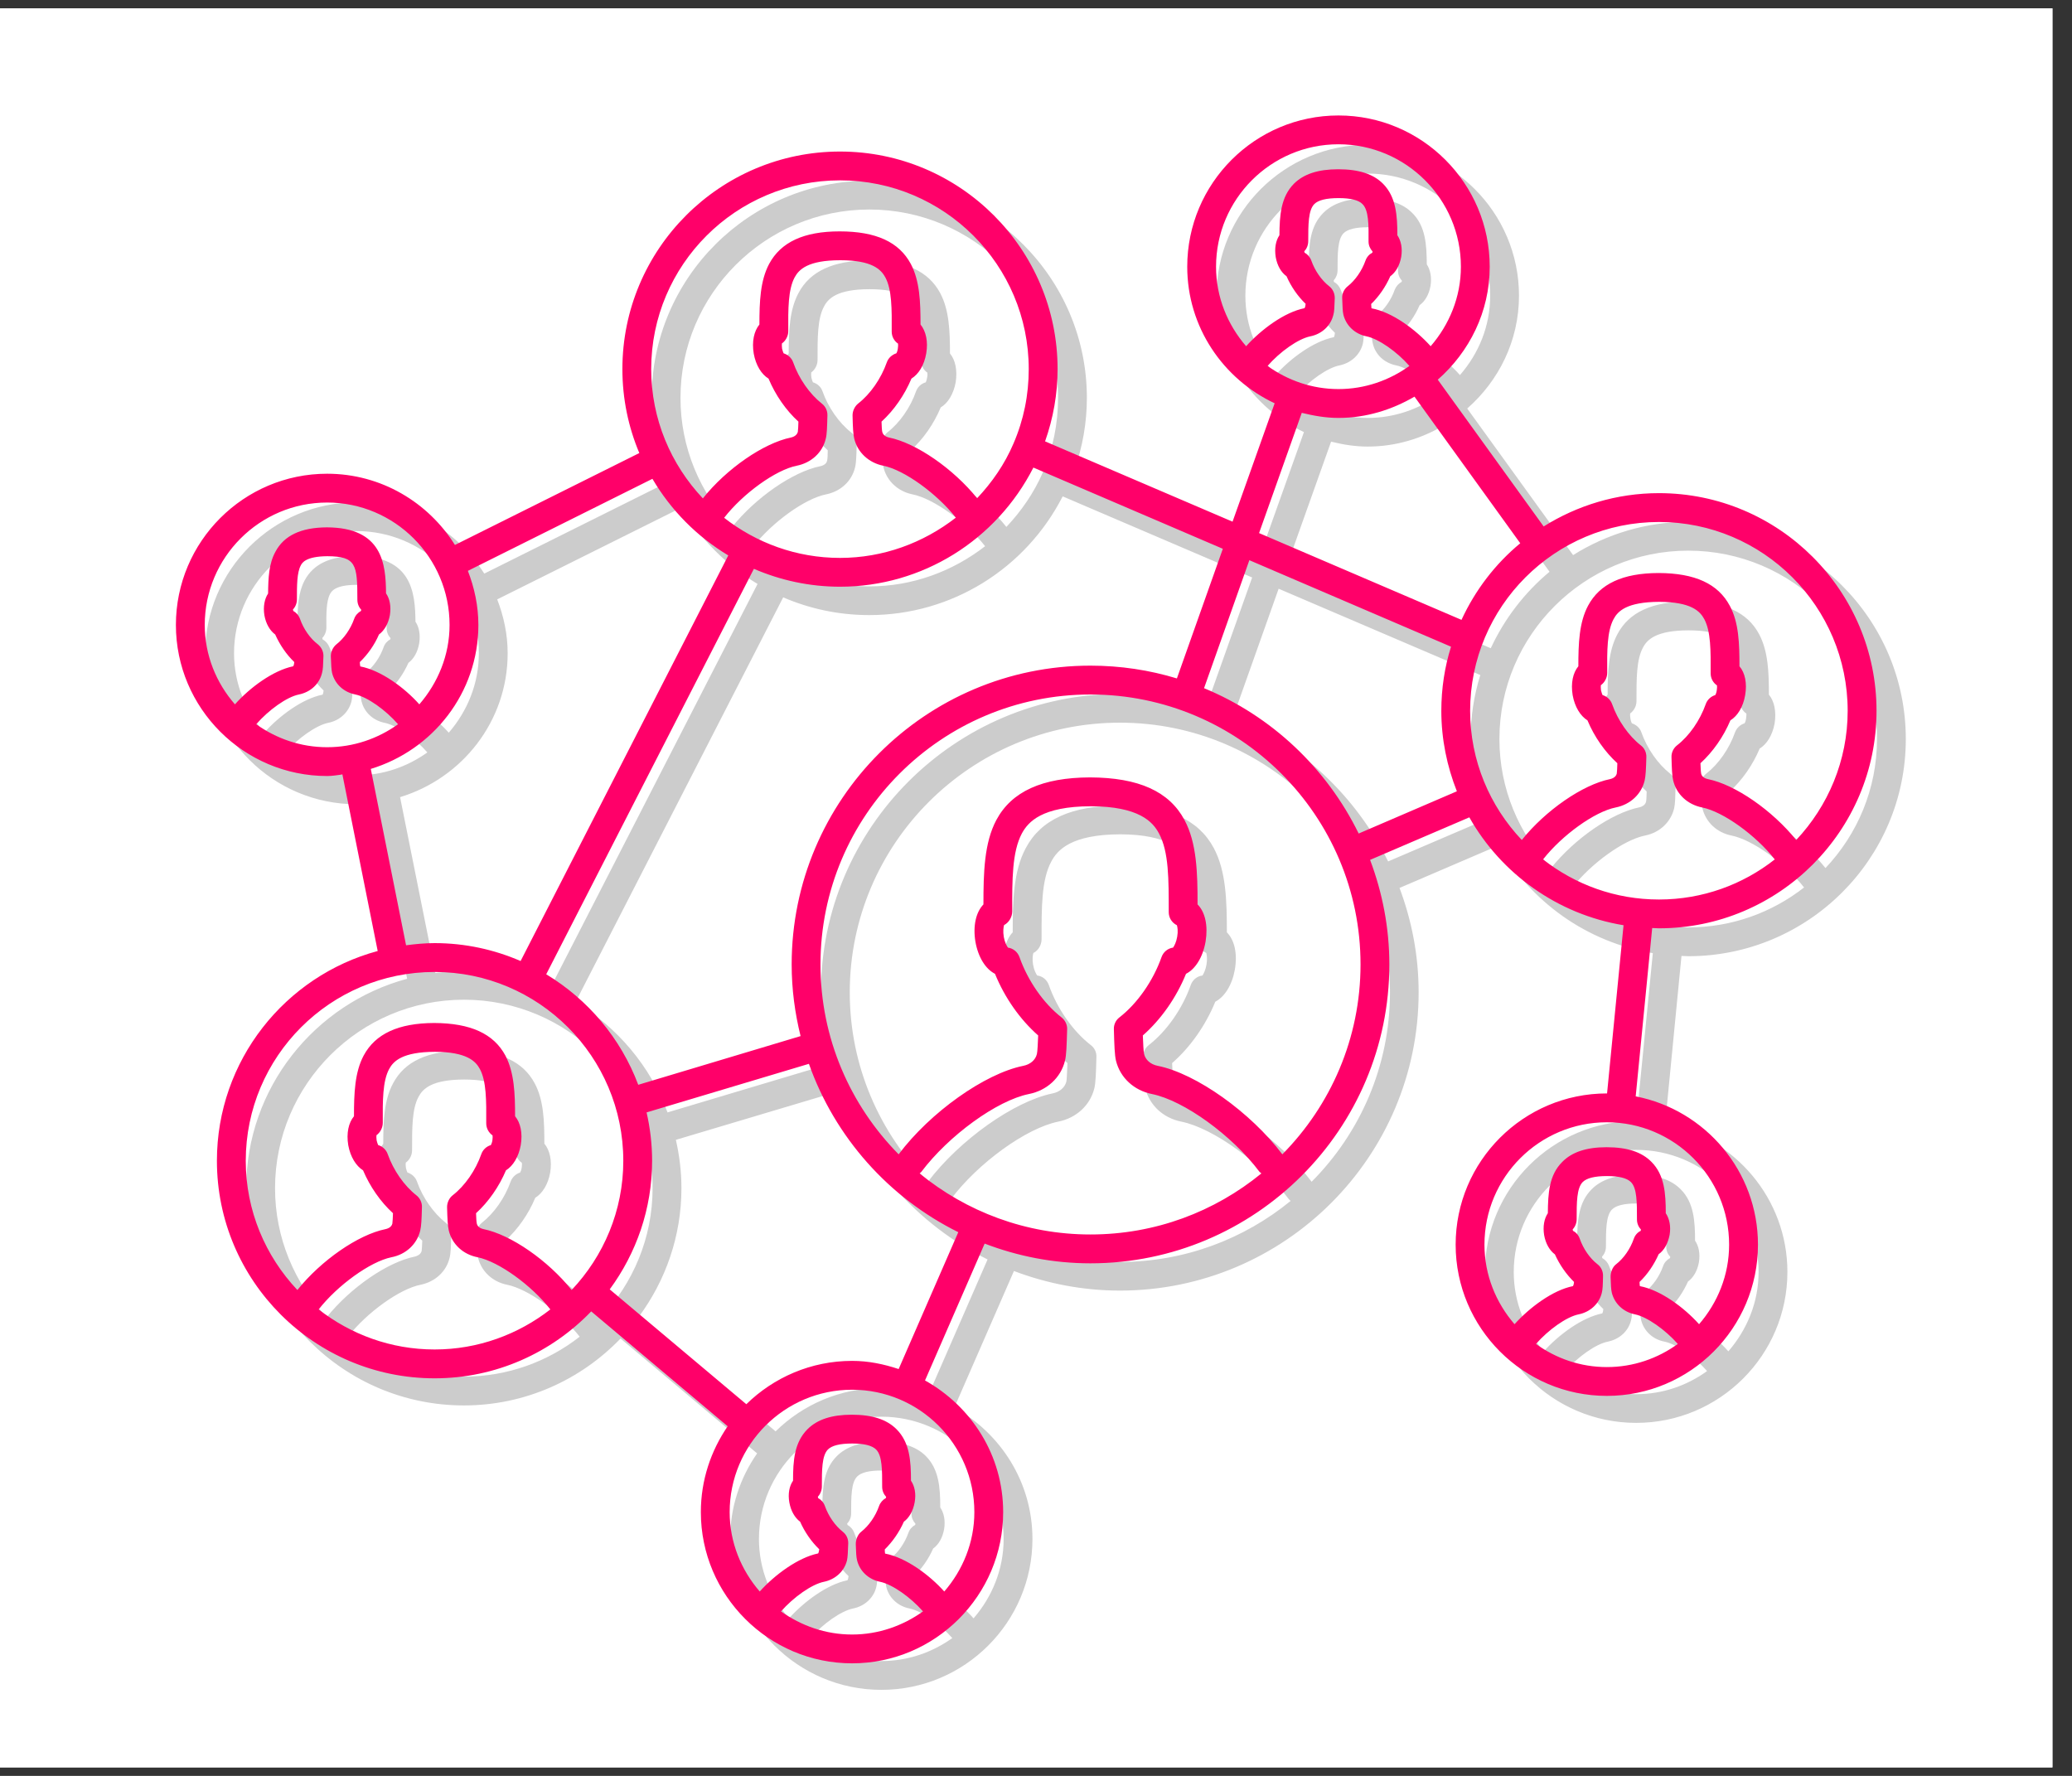 <svg xmlns="http://www.w3.org/2000/svg" xmlns:xlink="http://www.w3.org/1999/xlink" width="70" zoomAndPan="magnify" viewBox="0 0 52.5 45" height="60" preserveAspectRatio="xMidYMid meet" version="1.0"><rect x="0" y="0" width="52.5" height="45" fill="#333333" stroke="none"/><defs><filter x="0%" y="0%" width="100%" height="100%" id="2862bd15d9"><feColorMatrix values="0 0 0 0 1 0 0 0 0 1 0 0 0 0 1 0 0 0 1 0" color-interpolation-filters="sRGB"/></filter><clipPath id="964c39033e"><path d="M 0 0.211 L 52.004 0.211 L 52.004 44.785 L 0 44.785 Z M 0 0.211 " clip-rule="nonzero"/></clipPath><mask id="4e55718e6f"><g filter="url(#2862bd15d9)"><rect x="-5.25" width="63" fill="#000000" y="-4.5" height="54" fill-opacity="0.2"/></g></mask><clipPath id="dcf70eacb6"><path d="M 1.199 0.52 L 44.289 0.52 L 44.289 39.895 L 1.199 39.895 Z M 1.199 0.52 " clip-rule="nonzero"/></clipPath><clipPath id="7c300a0b34"><rect x="0" width="45" y="0" height="41"/></clipPath><clipPath id="f1c694bf08"><path d="M 4.457 2.777 L 47.547 2.777 L 47.547 42.152 L 4.457 42.152 Z M 4.457 2.777 " clip-rule="nonzero"/></clipPath></defs><g clip-path="url(#964c39033e)"><path fill="#ffffff" d="M 0 0.211 L 52.004 0.211 L 52.004 44.789 L 0 44.789 Z M 0 0.211 " fill-opacity="1" fill-rule="nonzero"/><path fill="#ffffff" d="M 0 0.211 L 52.004 0.211 L 52.004 44.789 L 0 44.789 Z M 0 0.211 " fill-opacity="1" fill-rule="nonzero"/></g><g mask="url(#4e55718e6f)"><g transform="matrix(1, 0, 0, 1, 4, 3)"><g clip-path="url(#7c300a0b34)"><g clip-path="url(#dcf70eacb6)"><path fill="#000000" d="M 38.777 10.223 C 37.703 10.223 36.707 10.535 35.859 11.066 L 33.176 7.352 C 33.973 6.652 34.488 5.637 34.488 4.492 C 34.488 2.383 32.77 0.668 30.656 0.668 C 28.543 0.668 26.824 2.383 26.824 4.492 C 26.824 6.023 27.734 7.336 29.039 7.949 L 27.973 10.941 L 23.223 8.91 C 23.43 8.324 23.539 7.711 23.539 7.082 C 23.539 4.047 21.066 1.578 18.027 1.578 C 14.984 1.578 12.512 4.047 12.512 7.082 C 12.512 7.836 12.664 8.555 12.941 9.207 L 8.27 11.535 C 7.594 10.453 6.398 9.73 5.031 9.73 C 2.918 9.73 1.199 11.445 1.199 13.555 C 1.199 15.664 2.918 17.379 5.031 17.379 C 5.164 17.379 5.289 17.352 5.418 17.34 L 6.316 21.801 C 3.973 22.434 2.238 24.57 2.238 27.109 C 2.238 30.145 4.715 32.613 7.754 32.613 C 9.312 32.613 10.719 31.961 11.723 30.918 L 15.184 33.828 C 14.754 34.445 14.5 35.191 14.5 35.996 C 14.5 38.105 16.219 39.82 18.332 39.82 C 20.445 39.82 22.16 38.105 22.16 35.996 C 22.16 34.559 21.355 33.32 20.18 32.668 L 21.691 29.207 C 22.527 29.523 23.43 29.703 24.375 29.703 C 28.551 29.703 31.945 26.312 31.945 22.145 C 31.945 21.211 31.77 20.324 31.461 19.5 L 33.973 18.422 C 34.781 19.848 36.203 20.875 37.879 21.152 L 37.461 25.406 C 37.461 25.406 37.457 25.406 37.457 25.406 C 35.344 25.406 33.625 27.121 33.625 29.23 C 33.625 31.34 35.344 33.055 37.457 33.055 C 39.57 33.055 41.289 31.34 41.289 29.23 C 41.289 27.375 39.953 25.824 38.191 25.48 L 38.605 21.223 C 38.664 21.223 38.719 21.23 38.777 21.23 C 41.816 21.23 44.289 18.762 44.289 15.727 C 44.289 12.691 41.816 10.223 38.777 10.223 Z M 35.66 31.746 C 35.973 31.387 36.434 31.055 36.742 30.996 C 37.039 30.934 37.262 30.727 37.328 30.453 C 37.352 30.363 37.355 30.25 37.363 30.023 C 37.367 29.91 37.312 29.797 37.223 29.727 C 37.027 29.578 36.859 29.336 36.77 29.078 C 36.738 28.992 36.676 28.922 36.598 28.879 C 36.598 28.867 36.594 28.855 36.59 28.844 C 36.656 28.777 36.691 28.684 36.691 28.586 C 36.691 28.168 36.691 27.805 36.844 27.648 C 36.945 27.547 37.148 27.496 37.461 27.496 C 37.762 27.496 37.965 27.547 38.066 27.648 C 38.223 27.805 38.223 28.168 38.219 28.594 C 38.219 28.691 38.258 28.781 38.32 28.848 C 38.32 28.855 38.316 28.867 38.316 28.879 C 38.234 28.922 38.172 28.992 38.141 29.078 C 38.051 29.336 37.883 29.578 37.691 29.727 C 37.598 29.797 37.547 29.938 37.551 30.055 C 37.559 30.25 37.562 30.363 37.582 30.449 C 37.652 30.727 37.875 30.938 38.172 30.996 C 38.477 31.055 38.941 31.387 39.254 31.742 C 38.746 32.109 38.129 32.328 37.457 32.328 C 36.785 32.328 36.168 32.109 35.66 31.746 Z M 40.559 29.23 C 40.559 30.004 40.262 30.699 39.793 31.242 C 39.418 30.82 38.824 30.383 38.293 30.281 C 38.289 30.258 38.289 30.219 38.285 30.176 C 38.484 29.984 38.652 29.738 38.77 29.473 C 38.906 29.375 39.008 29.203 39.047 28.984 C 39.082 28.77 39.043 28.574 38.949 28.438 C 38.949 27.938 38.918 27.469 38.586 27.137 C 38.34 26.887 37.973 26.77 37.449 26.766 C 36.941 26.77 36.574 26.887 36.328 27.137 C 35.996 27.469 35.965 27.934 35.961 28.438 C 35.871 28.574 35.832 28.77 35.867 28.988 C 35.906 29.207 36.008 29.379 36.141 29.477 C 36.258 29.738 36.426 29.98 36.625 30.172 C 36.621 30.219 36.613 30.254 36.598 30.281 C 36.086 30.383 35.496 30.82 35.117 31.242 C 34.648 30.699 34.355 30.004 34.355 29.23 C 34.355 27.523 35.746 26.137 37.457 26.137 C 39.168 26.137 40.559 27.523 40.559 29.23 Z M 30.422 4.988 C 30.23 4.84 30.062 4.598 29.969 4.34 C 29.938 4.254 29.875 4.184 29.797 4.141 C 29.797 4.129 29.793 4.117 29.793 4.105 C 29.855 4.035 29.891 3.945 29.891 3.848 C 29.891 3.43 29.891 3.066 30.043 2.91 C 30.145 2.809 30.348 2.758 30.66 2.758 C 30.965 2.758 31.168 2.809 31.27 2.91 C 31.422 3.066 31.422 3.43 31.422 3.855 C 31.422 3.953 31.457 4.043 31.52 4.109 C 31.52 4.117 31.516 4.129 31.516 4.141 C 31.438 4.184 31.375 4.254 31.34 4.34 C 31.25 4.598 31.082 4.84 30.891 4.988 C 30.801 5.059 30.75 5.168 30.75 5.285 C 30.758 5.516 30.762 5.625 30.785 5.711 C 30.852 5.988 31.074 6.195 31.371 6.258 C 31.676 6.316 32.141 6.648 32.453 7.004 C 31.945 7.371 31.328 7.59 30.656 7.59 C 29.984 7.59 29.367 7.371 28.859 7.004 C 29.172 6.648 29.637 6.316 29.945 6.258 C 30.238 6.195 30.461 5.988 30.531 5.711 C 30.551 5.625 30.555 5.516 30.562 5.285 C 30.562 5.168 30.512 5.059 30.422 4.988 Z M 27.555 4.492 C 27.555 2.785 28.945 1.398 30.656 1.398 C 32.367 1.398 33.758 2.785 33.758 4.492 C 33.758 5.266 33.465 5.961 32.992 6.504 C 32.617 6.082 32.023 5.645 31.496 5.547 C 31.488 5.52 31.488 5.48 31.484 5.438 C 31.684 5.246 31.855 5 31.969 4.734 C 32.105 4.637 32.207 4.465 32.246 4.246 C 32.281 4.031 32.242 3.836 32.152 3.699 C 32.148 3.199 32.121 2.73 31.785 2.398 C 31.539 2.148 31.172 2.031 30.648 2.027 C 30.141 2.031 29.773 2.148 29.527 2.398 C 29.195 2.73 29.164 3.195 29.16 3.699 C 29.07 3.836 29.031 4.031 29.066 4.25 C 29.105 4.469 29.207 4.641 29.344 4.738 C 29.457 5 29.625 5.242 29.824 5.434 C 29.82 5.48 29.812 5.516 29.801 5.543 C 29.285 5.645 28.695 6.082 28.32 6.504 C 27.848 5.961 27.555 5.266 27.555 4.492 Z M 29.727 8.191 C 30.027 8.266 30.336 8.316 30.656 8.316 C 31.363 8.316 32.016 8.113 32.582 7.781 L 35.262 11.488 C 34.633 12.012 34.121 12.676 33.773 13.426 L 28.645 11.23 Z M 24.375 14.582 C 20.199 14.582 16.801 17.977 16.801 22.145 C 16.801 22.77 16.887 23.375 17.031 23.957 L 12.914 25.188 C 12.473 24.012 11.645 23.031 10.582 22.395 L 15.844 12.137 C 16.516 12.426 17.25 12.586 18.027 12.586 C 20.113 12.586 21.988 11.41 22.926 9.578 L 27.727 11.633 L 26.562 14.91 C 25.867 14.699 25.133 14.582 24.375 14.582 Z M 17.566 7.957 C 17.258 7.715 16.984 7.324 16.84 6.914 C 16.801 6.801 16.707 6.719 16.598 6.688 C 16.586 6.66 16.57 6.621 16.559 6.57 C 16.551 6.512 16.551 6.465 16.555 6.438 C 16.652 6.367 16.715 6.246 16.715 6.121 C 16.715 5.559 16.711 5.074 16.879 4.766 C 16.984 4.562 17.215 4.328 18.035 4.328 C 18.84 4.328 19.066 4.562 19.176 4.766 C 19.34 5.074 19.34 5.559 19.34 6.137 C 19.34 6.262 19.398 6.375 19.496 6.441 C 19.5 6.469 19.504 6.512 19.492 6.562 C 19.484 6.617 19.469 6.66 19.457 6.688 C 19.344 6.719 19.254 6.801 19.211 6.914 C 19.07 7.324 18.797 7.715 18.484 7.957 C 18.395 8.031 18.344 8.148 18.344 8.266 C 18.352 8.555 18.359 8.734 18.387 8.848 C 18.473 9.191 18.754 9.453 19.121 9.527 C 19.652 9.633 20.48 10.23 20.961 10.84 C 20.137 11.48 19.117 11.859 18.027 11.859 C 16.918 11.859 15.902 11.477 15.09 10.844 C 15.57 10.23 16.398 9.633 16.93 9.527 C 17.301 9.453 17.582 9.191 17.664 8.848 C 17.695 8.734 17.699 8.555 17.707 8.254 C 17.711 8.141 17.66 8.031 17.566 7.957 Z M 18.027 2.309 C 20.664 2.309 22.809 4.449 22.809 7.082 C 22.809 7.738 22.68 8.371 22.426 8.965 C 22.199 9.488 21.879 9.949 21.5 10.352 C 20.902 9.605 19.961 8.953 19.266 8.812 C 19.23 8.805 19.121 8.777 19.098 8.676 C 19.086 8.621 19.082 8.523 19.078 8.41 C 19.395 8.125 19.66 7.742 19.836 7.324 C 20.02 7.215 20.16 6.984 20.215 6.688 C 20.262 6.383 20.207 6.121 20.07 5.957 C 20.07 5.387 20.051 4.852 19.82 4.422 C 19.523 3.871 18.941 3.602 18.016 3.598 C 17.113 3.602 16.527 3.871 16.234 4.422 C 16.004 4.848 15.984 5.379 15.984 5.957 C 15.848 6.121 15.789 6.387 15.84 6.691 C 15.895 6.988 16.035 7.215 16.215 7.324 C 16.391 7.742 16.656 8.125 16.973 8.41 C 16.973 8.523 16.969 8.621 16.957 8.676 C 16.934 8.777 16.82 8.805 16.789 8.812 C 16.09 8.953 15.152 9.605 14.551 10.352 C 13.742 9.496 13.242 8.348 13.242 7.082 C 13.242 4.449 15.391 2.309 18.027 2.309 Z M 1.93 13.555 C 1.93 11.848 3.324 10.457 5.031 10.457 C 6.742 10.457 8.133 11.848 8.133 13.555 C 8.133 14.324 7.84 15.023 7.371 15.566 C 6.992 15.145 6.398 14.707 5.871 14.605 C 5.867 14.578 5.863 14.543 5.863 14.496 C 6.062 14.305 6.23 14.062 6.348 13.797 C 6.48 13.699 6.582 13.527 6.621 13.305 C 6.656 13.086 6.621 12.891 6.527 12.754 C 6.52 12.008 6.434 11.094 5.023 11.09 C 4.367 11.09 3.941 11.293 3.719 11.707 C 3.559 12.008 3.539 12.371 3.539 12.758 C 3.445 12.898 3.406 13.094 3.441 13.312 C 3.48 13.527 3.582 13.699 3.719 13.797 C 3.832 14.062 4 14.305 4.199 14.496 C 4.195 14.539 4.188 14.578 4.176 14.602 C 3.66 14.703 3.07 15.145 2.695 15.566 C 2.227 15.023 1.93 14.324 1.93 13.555 Z M 3.234 16.066 C 3.547 15.707 4.012 15.379 4.316 15.316 C 4.613 15.258 4.836 15.047 4.906 14.77 C 4.926 14.684 4.93 14.57 4.938 14.348 C 4.941 14.23 4.887 14.121 4.797 14.051 C 4.605 13.898 4.438 13.656 4.348 13.402 C 4.312 13.312 4.25 13.242 4.172 13.199 C 4.172 13.191 4.168 13.176 4.168 13.164 C 4.23 13.098 4.27 13.004 4.27 12.906 C 4.266 12.559 4.266 12.23 4.363 12.051 C 4.398 11.988 4.484 11.82 5.035 11.82 C 5.77 11.82 5.797 12.027 5.797 12.918 C 5.797 13.012 5.832 13.102 5.895 13.168 C 5.895 13.18 5.891 13.191 5.891 13.199 C 5.812 13.242 5.75 13.312 5.719 13.402 C 5.629 13.656 5.461 13.898 5.266 14.047 C 5.176 14.121 5.125 14.238 5.125 14.355 C 5.133 14.562 5.137 14.684 5.16 14.77 C 5.227 15.047 5.453 15.258 5.746 15.316 C 6.055 15.379 6.516 15.707 6.828 16.066 C 6.32 16.43 5.703 16.648 5.031 16.648 C 4.359 16.648 3.742 16.43 3.234 16.066 Z M 6.137 17.199 C 7.707 16.723 8.863 15.277 8.863 13.555 C 8.863 13.07 8.762 12.613 8.598 12.188 L 13.273 9.859 C 13.742 10.656 14.402 11.32 15.195 11.797 L 9.934 22.055 C 9.266 21.766 8.527 21.605 7.754 21.605 C 7.508 21.605 7.27 21.625 7.031 21.656 Z M 2.969 27.109 C 2.969 24.477 5.117 22.332 7.754 22.332 C 10.391 22.332 12.535 24.477 12.535 27.109 C 12.535 28.375 12.035 29.523 11.23 30.379 C 10.629 29.633 9.691 28.98 8.992 28.84 C 8.957 28.832 8.848 28.801 8.824 28.699 C 8.812 28.648 8.809 28.551 8.805 28.438 C 9.121 28.148 9.391 27.766 9.562 27.352 C 9.746 27.238 9.887 27.012 9.941 26.711 C 9.988 26.41 9.934 26.148 9.793 25.98 C 9.793 25.41 9.777 24.875 9.547 24.449 C 9.25 23.895 8.668 23.625 7.742 23.625 C 6.84 23.625 6.254 23.895 5.961 24.449 C 5.73 24.875 5.711 25.406 5.711 25.984 C 5.574 26.148 5.516 26.41 5.566 26.719 C 5.621 27.012 5.762 27.238 5.941 27.352 C 6.117 27.766 6.383 28.148 6.699 28.438 C 6.695 28.547 6.691 28.648 6.684 28.699 C 6.656 28.801 6.547 28.832 6.516 28.84 C 5.816 28.98 4.875 29.633 4.277 30.379 C 3.469 29.523 2.969 28.375 2.969 27.109 Z M 4.816 30.871 C 5.297 30.258 6.125 29.66 6.656 29.555 C 7.027 29.48 7.309 29.219 7.391 28.875 C 7.422 28.762 7.426 28.578 7.434 28.281 C 7.438 28.164 7.387 28.055 7.293 27.984 C 6.984 27.738 6.711 27.352 6.566 26.941 C 6.527 26.828 6.434 26.746 6.324 26.711 C 6.312 26.688 6.297 26.645 6.285 26.594 C 6.277 26.535 6.277 26.492 6.281 26.461 C 6.379 26.391 6.441 26.273 6.441 26.148 C 6.441 25.586 6.438 25.098 6.605 24.793 C 6.711 24.59 6.941 24.355 7.762 24.355 C 8.566 24.355 8.793 24.59 8.902 24.793 C 9.066 25.098 9.066 25.586 9.062 26.164 C 9.062 26.289 9.125 26.398 9.223 26.465 C 9.227 26.492 9.227 26.535 9.219 26.586 C 9.211 26.645 9.195 26.684 9.18 26.711 C 9.07 26.746 8.98 26.828 8.938 26.941 C 8.793 27.352 8.523 27.738 8.211 27.984 C 8.121 28.055 8.066 28.176 8.07 28.289 C 8.078 28.578 8.086 28.762 8.113 28.871 C 8.199 29.219 8.48 29.48 8.848 29.555 C 9.379 29.66 10.207 30.258 10.688 30.871 C 9.879 31.504 8.859 31.883 7.754 31.883 C 6.645 31.883 5.629 31.504 4.816 30.871 Z M 16.535 38.508 C 16.848 38.148 17.309 37.82 17.617 37.758 C 17.91 37.699 18.137 37.488 18.203 37.215 C 18.227 37.129 18.23 37.012 18.238 36.789 C 18.238 36.672 18.188 36.562 18.098 36.492 C 17.902 36.34 17.734 36.098 17.645 35.844 C 17.613 35.754 17.551 35.684 17.473 35.641 C 17.469 35.629 17.469 35.617 17.465 35.605 C 17.531 35.539 17.566 35.445 17.566 35.352 C 17.566 34.93 17.566 34.566 17.719 34.414 C 17.82 34.312 18.023 34.262 18.336 34.262 C 18.637 34.262 18.84 34.312 18.941 34.414 C 19.098 34.566 19.098 34.93 19.094 35.359 C 19.094 35.453 19.133 35.543 19.195 35.609 C 19.195 35.621 19.191 35.633 19.188 35.641 C 19.109 35.684 19.047 35.754 19.016 35.844 C 18.926 36.098 18.758 36.34 18.566 36.492 C 18.473 36.562 18.422 36.699 18.426 36.816 C 18.434 37.012 18.438 37.129 18.457 37.211 C 18.523 37.488 18.75 37.699 19.043 37.758 C 19.352 37.82 19.816 38.148 20.129 38.508 C 19.621 38.871 19.004 39.09 18.332 39.09 C 17.66 39.09 17.043 38.871 16.535 38.508 Z M 21.43 35.996 C 21.43 36.766 21.137 37.465 20.668 38.008 C 20.289 37.586 19.699 37.145 19.168 37.047 C 19.164 37.02 19.16 36.984 19.16 36.938 C 19.359 36.746 19.527 36.504 19.645 36.238 C 19.781 36.141 19.883 35.969 19.922 35.746 C 19.957 35.531 19.918 35.336 19.824 35.199 C 19.824 34.699 19.793 34.234 19.461 33.898 C 19.215 33.652 18.848 33.531 18.324 33.531 C 17.816 33.531 17.449 33.652 17.203 33.898 C 16.867 34.234 16.84 34.695 16.836 35.199 C 16.742 35.34 16.707 35.535 16.742 35.754 C 16.781 35.969 16.883 36.141 17.016 36.238 C 17.133 36.504 17.301 36.746 17.5 36.938 C 17.496 36.98 17.488 37.02 17.473 37.043 C 16.961 37.145 16.371 37.586 15.992 38.008 C 15.523 37.465 15.23 36.766 15.23 35.996 C 15.23 34.289 16.621 32.898 18.332 32.898 C 20.039 32.898 21.43 34.289 21.43 35.996 Z M 19.512 32.375 C 19.137 32.254 18.746 32.172 18.332 32.172 C 17.289 32.172 16.344 32.59 15.652 33.27 L 12.191 30.359 C 12.863 29.449 13.266 28.324 13.266 27.109 C 13.266 26.688 13.215 26.277 13.125 25.883 L 17.238 24.656 C 17.898 26.52 19.266 28.043 21.023 28.914 Z M 20.043 27.43 C 20.059 27.414 20.078 27.406 20.09 27.391 C 20.781 26.469 22.004 25.586 22.812 25.422 C 23.27 25.332 23.621 25.008 23.727 24.582 C 23.762 24.441 23.77 24.199 23.781 23.781 C 23.785 23.664 23.734 23.555 23.641 23.484 C 23.184 23.129 22.785 22.559 22.574 21.957 C 22.527 21.828 22.414 21.734 22.281 21.719 C 22.25 21.676 22.199 21.582 22.176 21.445 C 22.152 21.305 22.168 21.199 22.184 21.148 C 22.309 21.086 22.391 20.945 22.391 20.801 C 22.391 19.992 22.387 19.297 22.637 18.832 C 22.793 18.535 23.145 18.145 24.387 18.141 C 25.602 18.145 25.953 18.535 26.109 18.832 C 26.359 19.293 26.359 19.992 26.355 20.82 C 26.355 20.965 26.441 21.09 26.566 21.148 C 26.578 21.203 26.594 21.305 26.57 21.441 C 26.547 21.578 26.496 21.676 26.469 21.719 C 26.332 21.734 26.219 21.828 26.172 21.957 C 25.961 22.559 25.562 23.129 25.105 23.484 C 25.016 23.555 24.961 23.664 24.965 23.781 C 24.977 24.184 24.984 24.438 25.02 24.578 C 25.125 25.008 25.477 25.332 25.934 25.422 C 26.742 25.586 27.965 26.469 28.66 27.391 C 28.672 27.406 28.688 27.418 28.703 27.43 C 27.523 28.395 26.016 28.977 24.375 28.977 C 22.73 28.977 21.223 28.395 20.043 27.43 Z M 29.234 26.945 C 28.434 25.887 27.051 24.906 26.078 24.707 C 25.898 24.672 25.766 24.559 25.73 24.406 C 25.715 24.34 25.707 24.129 25.699 23.938 C 26.16 23.535 26.547 22.984 26.793 22.383 C 27.031 22.258 27.219 21.961 27.289 21.566 C 27.359 21.16 27.277 20.816 27.086 20.625 C 27.086 19.82 27.066 19.07 26.754 18.488 C 26.367 17.766 25.594 17.414 24.359 17.414 C 23.152 17.414 22.375 17.766 21.992 18.488 C 21.68 19.066 21.66 19.812 21.66 20.625 C 21.473 20.82 21.391 21.164 21.457 21.57 C 21.527 21.965 21.719 22.258 21.953 22.383 C 22.199 22.984 22.586 23.535 23.047 23.938 C 23.039 24.129 23.031 24.344 23.02 24.406 C 22.98 24.559 22.848 24.672 22.668 24.707 C 21.695 24.906 20.312 25.887 19.512 26.945 C 18.289 25.711 17.531 24.016 17.531 22.145 C 17.531 18.379 20.602 15.312 24.375 15.312 C 28.148 15.312 31.219 18.379 31.219 22.145 C 31.219 24.016 30.461 25.711 29.234 26.945 Z M 31.172 18.828 C 30.359 17.176 28.965 15.859 27.25 15.152 L 28.398 11.918 L 33.508 14.105 C 33.348 14.617 33.262 15.16 33.262 15.727 C 33.262 16.445 33.406 17.133 33.66 17.762 Z M 35.84 19.488 C 36.32 18.875 37.148 18.277 37.684 18.172 C 38.051 18.098 38.332 17.836 38.418 17.488 C 38.445 17.375 38.449 17.191 38.457 16.898 C 38.461 16.781 38.41 16.672 38.316 16.602 C 38.008 16.359 37.734 15.969 37.59 15.559 C 37.551 15.445 37.457 15.363 37.348 15.328 C 37.336 15.305 37.32 15.266 37.312 15.211 C 37.301 15.152 37.301 15.109 37.305 15.078 C 37.402 15.008 37.465 14.891 37.465 14.766 C 37.465 14.203 37.461 13.719 37.629 13.41 C 37.734 13.207 37.965 12.973 38.785 12.973 C 39.59 12.973 39.816 13.207 39.926 13.41 C 40.09 13.719 40.09 14.203 40.09 14.781 C 40.09 14.906 40.152 15.016 40.25 15.082 C 40.25 15.113 40.25 15.152 40.242 15.207 C 40.234 15.262 40.219 15.305 40.203 15.328 C 40.094 15.363 40.004 15.445 39.961 15.559 C 39.816 15.969 39.547 16.359 39.234 16.602 C 39.145 16.672 39.09 16.781 39.094 16.898 C 39.102 17.191 39.109 17.375 39.137 17.488 C 39.223 17.836 39.504 18.098 39.871 18.172 C 40.402 18.277 41.234 18.875 41.711 19.488 C 40.902 20.121 39.883 20.5 38.777 20.5 C 37.668 20.5 36.652 20.121 35.84 19.488 Z M 42.254 18.996 C 41.652 18.25 40.715 17.598 40.016 17.457 C 39.98 17.449 39.871 17.418 39.848 17.32 C 39.836 17.27 39.832 17.168 39.828 17.055 C 40.145 16.766 40.41 16.387 40.586 15.969 C 40.77 15.855 40.91 15.629 40.965 15.332 C 41.012 15.027 40.957 14.766 40.82 14.602 C 40.82 14.031 40.801 13.496 40.57 13.066 C 40.273 12.512 39.691 12.246 38.766 12.242 C 37.863 12.246 37.277 12.512 36.984 13.066 C 36.754 13.492 36.734 14.023 36.734 14.602 C 36.598 14.766 36.539 15.031 36.59 15.336 C 36.645 15.633 36.785 15.859 36.965 15.969 C 37.141 16.387 37.41 16.766 37.723 17.055 C 37.719 17.168 37.719 17.266 37.707 17.316 C 37.684 17.418 37.57 17.449 37.539 17.457 C 36.84 17.598 35.898 18.25 35.301 18.996 C 34.492 18.141 33.992 16.992 33.992 15.727 C 33.992 13.094 36.141 10.953 38.777 10.953 C 41.414 10.953 43.559 13.094 43.559 15.727 C 43.559 16.992 43.062 18.141 42.254 18.996 Z M 42.254 18.996 " fill-opacity="1" fill-rule="nonzero"/></g></g></g></g><g clip-path="url(#f1c694bf08)"><path fill="#ff0069" d="M 42.035 12.496 C 40.961 12.496 39.961 12.809 39.113 13.34 L 36.43 9.621 C 37.23 8.918 37.746 7.902 37.746 6.758 C 37.746 4.645 36.027 2.926 33.914 2.926 C 31.801 2.926 30.082 4.645 30.082 6.758 C 30.082 8.289 30.992 9.605 32.297 10.219 L 31.23 13.219 L 26.48 11.184 C 26.688 10.594 26.797 9.98 26.797 9.352 C 26.797 6.312 24.324 3.84 21.285 3.84 C 18.242 3.84 15.77 6.312 15.77 9.352 C 15.77 10.105 15.922 10.824 16.199 11.48 L 11.527 13.809 C 10.852 12.73 9.656 12.004 8.289 12.004 C 6.176 12.004 4.457 13.723 4.457 15.836 C 4.457 17.945 6.176 19.664 8.289 19.664 C 8.422 19.664 8.547 19.641 8.676 19.625 L 9.57 24.098 C 7.227 24.73 5.496 26.871 5.496 29.414 C 5.496 32.453 7.969 34.926 11.012 34.926 C 12.57 34.926 13.977 34.273 14.98 33.23 L 18.438 36.141 C 18.012 36.762 17.758 37.508 17.758 38.316 C 17.758 40.426 19.477 42.148 21.59 42.148 C 23.699 42.148 25.418 40.426 25.418 38.316 C 25.418 36.875 24.613 35.637 23.438 34.98 L 24.949 31.512 C 25.785 31.832 26.684 32.012 27.629 32.012 C 31.805 32.012 35.203 28.617 35.203 24.438 C 35.203 23.508 35.027 22.617 34.715 21.789 L 37.23 20.711 C 38.035 22.137 39.461 23.168 41.137 23.445 L 40.719 27.711 C 40.719 27.711 40.715 27.707 40.715 27.707 C 38.602 27.707 36.883 29.426 36.883 31.539 C 36.883 33.652 38.602 35.371 40.715 35.371 C 42.828 35.371 44.543 33.652 44.543 31.539 C 44.543 29.68 43.211 28.125 41.445 27.781 L 41.863 23.516 C 41.922 23.516 41.977 23.523 42.035 23.523 C 45.074 23.523 47.547 21.051 47.547 18.012 C 47.547 14.969 45.074 12.496 42.035 12.496 Z M 38.918 34.055 C 39.23 33.699 39.691 33.367 40 33.305 C 40.293 33.246 40.52 33.035 40.586 32.762 C 40.609 32.676 40.613 32.559 40.617 32.336 C 40.621 32.219 40.57 32.105 40.477 32.035 C 40.285 31.887 40.117 31.645 40.027 31.387 C 39.996 31.297 39.934 31.227 39.855 31.188 C 39.852 31.176 39.852 31.164 39.848 31.152 C 39.914 31.082 39.949 30.988 39.949 30.895 C 39.949 30.473 39.949 30.109 40.102 29.953 C 40.203 29.852 40.406 29.801 40.719 29.801 C 41.02 29.801 41.223 29.852 41.324 29.953 C 41.48 30.109 41.477 30.473 41.477 30.902 C 41.477 31 41.516 31.09 41.578 31.156 C 41.574 31.164 41.574 31.176 41.574 31.188 C 41.492 31.227 41.43 31.297 41.398 31.387 C 41.309 31.645 41.141 31.887 40.949 32.035 C 40.855 32.105 40.805 32.246 40.809 32.363 C 40.816 32.559 40.82 32.676 40.84 32.758 C 40.91 33.035 41.133 33.246 41.426 33.305 C 41.734 33.367 42.199 33.699 42.512 34.055 C 42.004 34.422 41.387 34.641 40.715 34.641 C 40.043 34.641 39.426 34.422 38.918 34.055 Z M 43.812 31.539 C 43.812 32.312 43.52 33.012 43.051 33.555 C 42.672 33.133 42.082 32.691 41.551 32.59 C 41.547 32.566 41.543 32.531 41.543 32.484 C 41.742 32.293 41.91 32.047 42.027 31.781 C 42.164 31.684 42.262 31.512 42.305 31.289 C 42.34 31.074 42.301 30.883 42.207 30.742 C 42.207 30.242 42.176 29.773 41.844 29.441 C 41.598 29.191 41.23 29.07 40.707 29.07 C 40.199 29.07 39.832 29.191 39.586 29.441 C 39.25 29.773 39.223 30.238 39.219 30.742 C 39.125 30.883 39.09 31.078 39.125 31.297 C 39.164 31.516 39.266 31.688 39.398 31.785 C 39.516 32.047 39.684 32.289 39.883 32.484 C 39.879 32.527 39.871 32.566 39.855 32.59 C 39.344 32.691 38.754 33.133 38.375 33.555 C 37.906 33.012 37.613 32.312 37.613 31.539 C 37.613 29.828 39.004 28.438 40.715 28.438 C 42.422 28.438 43.812 29.828 43.812 31.539 Z M 33.68 7.254 C 33.484 7.102 33.316 6.859 33.227 6.605 C 33.195 6.516 33.133 6.445 33.055 6.402 C 33.051 6.391 33.051 6.379 33.047 6.367 C 33.113 6.301 33.148 6.207 33.148 6.109 C 33.148 5.691 33.148 5.328 33.301 5.172 C 33.402 5.07 33.605 5.02 33.918 5.02 C 34.219 5.02 34.426 5.07 34.523 5.172 C 34.68 5.328 34.68 5.691 34.676 6.121 C 34.676 6.215 34.715 6.305 34.777 6.371 C 34.777 6.383 34.773 6.395 34.773 6.402 C 34.691 6.445 34.629 6.516 34.598 6.605 C 34.508 6.859 34.34 7.102 34.148 7.254 C 34.059 7.324 34.004 7.434 34.008 7.551 C 34.016 7.781 34.02 7.895 34.039 7.977 C 34.109 8.254 34.332 8.465 34.625 8.523 C 34.934 8.586 35.398 8.914 35.711 9.273 C 35.203 9.637 34.586 9.859 33.914 9.859 C 33.242 9.859 32.625 9.637 32.117 9.273 C 32.43 8.914 32.891 8.586 33.199 8.523 C 33.492 8.465 33.719 8.254 33.785 7.977 C 33.809 7.895 33.812 7.781 33.82 7.551 C 33.82 7.434 33.77 7.324 33.68 7.254 Z M 30.812 6.758 C 30.812 5.047 32.203 3.656 33.914 3.656 C 35.621 3.656 37.016 5.047 37.016 6.758 C 37.016 7.531 36.719 8.23 36.25 8.773 C 35.871 8.352 35.281 7.91 34.75 7.812 C 34.746 7.785 34.746 7.746 34.742 7.703 C 34.941 7.512 35.109 7.266 35.227 7 C 35.363 6.902 35.465 6.73 35.504 6.508 C 35.539 6.293 35.5 6.098 35.406 5.961 C 35.406 5.461 35.375 4.992 35.043 4.656 C 34.797 4.41 34.43 4.289 33.906 4.289 C 33.398 4.289 33.031 4.41 32.785 4.656 C 32.453 4.992 32.422 5.457 32.418 5.961 C 32.324 6.098 32.289 6.297 32.324 6.516 C 32.363 6.734 32.465 6.906 32.598 7 C 32.715 7.266 32.883 7.508 33.082 7.699 C 33.078 7.746 33.07 7.781 33.055 7.809 C 32.543 7.91 31.953 8.352 31.574 8.773 C 31.105 8.23 30.812 7.531 30.812 6.758 Z M 32.984 10.461 C 33.285 10.535 33.59 10.59 33.914 10.59 C 34.617 10.59 35.27 10.383 35.84 10.051 L 38.52 13.766 C 37.887 14.289 37.379 14.953 37.031 15.707 L 31.902 13.508 Z M 27.629 16.867 C 23.453 16.867 20.059 20.262 20.059 24.438 C 20.059 25.066 20.141 25.672 20.285 26.254 L 16.172 27.488 C 15.73 26.312 14.902 25.328 13.84 24.688 L 19.102 14.414 C 19.773 14.703 20.508 14.867 21.285 14.867 C 23.367 14.867 25.246 13.688 26.184 11.848 L 30.984 13.906 L 29.82 17.191 C 29.125 16.98 28.391 16.867 27.629 16.867 Z M 20.824 10.227 C 20.516 9.984 20.242 9.594 20.098 9.184 C 20.059 9.07 19.965 8.988 19.855 8.953 C 19.844 8.93 19.828 8.887 19.816 8.836 C 19.809 8.777 19.809 8.734 19.812 8.703 C 19.91 8.633 19.973 8.516 19.973 8.391 C 19.969 7.824 19.969 7.34 20.133 7.031 C 20.242 6.828 20.469 6.594 21.293 6.594 C 22.098 6.594 22.324 6.828 22.434 7.031 C 22.598 7.34 22.598 7.824 22.594 8.406 C 22.594 8.527 22.656 8.641 22.754 8.707 C 22.758 8.738 22.758 8.777 22.75 8.828 C 22.742 8.887 22.727 8.93 22.711 8.953 C 22.602 8.988 22.508 9.07 22.469 9.184 C 22.324 9.594 22.055 9.984 21.742 10.227 C 21.652 10.301 21.598 10.422 21.602 10.535 C 21.609 10.824 21.617 11.008 21.645 11.117 C 21.73 11.465 22.012 11.727 22.379 11.801 C 22.91 11.906 23.734 12.504 24.219 13.117 C 23.395 13.758 22.375 14.137 21.285 14.137 C 20.176 14.137 19.16 13.754 18.348 13.121 C 18.828 12.504 19.656 11.906 20.188 11.801 C 20.559 11.727 20.84 11.465 20.922 11.121 C 20.953 11.008 20.957 10.824 20.965 10.527 C 20.969 10.41 20.918 10.301 20.824 10.227 Z M 21.285 4.57 C 23.922 4.57 26.066 6.715 26.066 9.352 C 26.066 10.008 25.938 10.641 25.68 11.238 C 25.457 11.762 25.137 12.223 24.758 12.625 C 24.156 11.879 23.219 11.227 22.523 11.086 C 22.488 11.078 22.379 11.047 22.355 10.945 C 22.344 10.895 22.34 10.797 22.336 10.684 C 22.652 10.395 22.918 10.012 23.094 9.594 C 23.277 9.48 23.418 9.254 23.469 8.953 C 23.52 8.652 23.461 8.391 23.324 8.223 C 23.324 7.652 23.305 7.117 23.078 6.688 C 22.781 6.133 22.199 5.863 21.273 5.863 C 20.371 5.863 19.785 6.133 19.488 6.688 C 19.262 7.113 19.242 7.645 19.242 8.223 C 19.105 8.391 19.047 8.652 19.098 8.961 C 19.152 9.258 19.293 9.484 19.473 9.594 C 19.648 10.012 19.914 10.395 20.23 10.684 C 20.227 10.793 20.223 10.895 20.215 10.945 C 20.188 11.047 20.078 11.078 20.043 11.086 C 19.348 11.227 18.406 11.879 17.809 12.629 C 17 11.77 16.5 10.621 16.5 9.352 C 16.5 6.715 18.645 4.57 21.285 4.57 Z M 5.188 15.836 C 5.188 14.125 6.578 12.734 8.289 12.734 C 10 12.734 11.391 14.125 11.391 15.836 C 11.391 16.605 11.094 17.305 10.625 17.848 C 10.25 17.426 9.656 16.988 9.129 16.887 C 9.121 16.863 9.121 16.824 9.117 16.777 C 9.316 16.586 9.488 16.344 9.602 16.078 C 9.738 15.977 9.84 15.805 9.879 15.586 C 9.914 15.363 9.875 15.172 9.781 15.035 C 9.777 14.285 9.688 13.367 8.281 13.363 C 7.625 13.367 7.195 13.57 6.977 13.984 C 6.812 14.285 6.797 14.648 6.793 15.039 C 6.703 15.176 6.664 15.371 6.699 15.59 C 6.738 15.809 6.84 15.98 6.973 16.078 C 7.09 16.34 7.258 16.586 7.457 16.777 C 7.453 16.82 7.445 16.859 7.43 16.883 C 6.918 16.988 6.328 17.426 5.953 17.848 C 5.48 17.305 5.188 16.605 5.188 15.836 Z M 6.492 18.352 C 6.805 17.992 7.266 17.66 7.574 17.598 C 7.867 17.539 8.094 17.332 8.16 17.051 C 8.184 16.969 8.188 16.852 8.195 16.629 C 8.199 16.512 8.145 16.402 8.055 16.328 C 7.859 16.18 7.691 15.938 7.602 15.684 C 7.57 15.594 7.508 15.523 7.43 15.48 C 7.43 15.469 7.426 15.457 7.422 15.445 C 7.488 15.375 7.523 15.285 7.523 15.188 C 7.523 14.84 7.523 14.508 7.621 14.328 C 7.652 14.266 7.742 14.098 8.293 14.094 C 9.027 14.098 9.055 14.305 9.055 15.195 C 9.055 15.293 9.09 15.383 9.152 15.449 C 9.152 15.457 9.148 15.469 9.148 15.48 C 9.07 15.523 9.004 15.594 8.973 15.684 C 8.883 15.938 8.715 16.18 8.523 16.328 C 8.434 16.402 8.379 16.52 8.383 16.637 C 8.391 16.844 8.395 16.965 8.414 17.051 C 8.484 17.332 8.707 17.539 9.004 17.598 C 9.309 17.66 9.773 17.992 10.086 18.352 C 9.578 18.715 8.961 18.934 8.289 18.934 C 7.617 18.934 7 18.715 6.492 18.352 Z M 9.395 19.484 C 10.965 19.008 12.121 17.559 12.121 15.836 C 12.121 15.352 12.02 14.891 11.855 14.465 L 16.531 12.133 C 17 12.93 17.66 13.598 18.453 14.074 L 13.191 24.352 C 12.523 24.062 11.785 23.898 11.012 23.898 C 10.766 23.898 10.523 23.922 10.289 23.953 Z M 6.227 29.414 C 6.227 26.773 8.371 24.629 11.012 24.629 C 13.648 24.629 15.793 26.773 15.793 29.414 C 15.793 30.68 15.293 31.832 14.484 32.688 C 13.887 31.941 12.945 31.285 12.25 31.145 C 12.215 31.137 12.105 31.109 12.082 31.008 C 12.07 30.953 12.066 30.855 12.062 30.742 C 12.379 30.453 12.645 30.07 12.82 29.656 C 13 29.543 13.141 29.316 13.195 29.016 C 13.246 28.711 13.188 28.449 13.051 28.285 C 13.051 27.711 13.031 27.176 12.805 26.746 C 12.508 26.195 11.926 25.926 11 25.922 C 10.094 25.926 9.512 26.195 9.215 26.746 C 8.988 27.172 8.969 27.707 8.969 28.285 C 8.832 28.449 8.773 28.715 8.824 29.02 C 8.879 29.316 9.02 29.543 9.199 29.656 C 9.375 30.07 9.641 30.453 9.957 30.742 C 9.953 30.855 9.949 30.953 9.941 31.008 C 9.914 31.109 9.805 31.137 9.77 31.145 C 9.074 31.285 8.133 31.941 7.535 32.688 C 6.727 31.832 6.227 30.68 6.227 29.414 Z M 8.074 33.18 C 8.555 32.566 9.383 31.969 9.914 31.859 C 10.285 31.789 10.566 31.527 10.648 31.18 C 10.676 31.066 10.684 30.887 10.691 30.586 C 10.695 30.473 10.641 30.359 10.551 30.289 C 10.242 30.047 9.969 29.656 9.824 29.246 C 9.785 29.133 9.691 29.047 9.582 29.016 C 9.57 28.988 9.555 28.949 9.543 28.898 C 9.535 28.84 9.535 28.793 9.539 28.766 C 9.637 28.695 9.699 28.574 9.699 28.449 C 9.695 27.887 9.695 27.398 9.859 27.09 C 9.969 26.887 10.195 26.656 11.02 26.652 C 11.824 26.656 12.051 26.887 12.16 27.09 C 12.324 27.398 12.324 27.887 12.32 28.465 C 12.32 28.59 12.383 28.703 12.48 28.77 C 12.484 28.797 12.484 28.84 12.477 28.891 C 12.469 28.945 12.453 28.988 12.438 29.016 C 12.328 29.047 12.234 29.133 12.195 29.246 C 12.051 29.656 11.781 30.047 11.469 30.289 C 11.379 30.359 11.324 30.48 11.328 30.598 C 11.336 30.887 11.344 31.066 11.371 31.18 C 11.453 31.527 11.734 31.789 12.105 31.859 C 12.637 31.969 13.465 32.566 13.945 33.18 C 13.133 33.812 12.117 34.195 11.012 34.195 C 9.902 34.195 8.887 33.812 8.074 33.18 Z M 19.789 40.832 C 20.105 40.473 20.566 40.145 20.875 40.082 C 21.168 40.023 21.395 39.812 21.461 39.539 C 21.48 39.449 21.484 39.336 21.492 39.109 C 21.496 38.992 21.445 38.883 21.352 38.812 C 21.16 38.66 20.992 38.418 20.902 38.164 C 20.871 38.074 20.809 38.004 20.73 37.961 C 20.727 37.949 20.727 37.938 20.723 37.926 C 20.785 37.859 20.824 37.766 20.824 37.668 C 20.824 37.25 20.824 36.887 20.977 36.73 C 21.078 36.629 21.281 36.578 21.594 36.578 C 21.895 36.578 22.098 36.629 22.199 36.73 C 22.355 36.887 22.352 37.25 22.352 37.676 C 22.352 37.773 22.391 37.863 22.453 37.93 C 22.449 37.941 22.449 37.949 22.445 37.961 C 22.367 38.004 22.305 38.074 22.273 38.164 C 22.184 38.418 22.016 38.66 21.824 38.812 C 21.73 38.883 21.68 39.023 21.684 39.137 C 21.691 39.336 21.695 39.449 21.715 39.531 C 21.781 39.812 22.008 40.023 22.301 40.082 C 22.609 40.145 23.07 40.473 23.387 40.832 C 22.879 41.195 22.262 41.418 21.59 41.418 C 20.918 41.418 20.301 41.195 19.789 40.832 Z M 24.688 38.316 C 24.688 39.086 24.395 39.785 23.926 40.328 C 23.547 39.906 22.957 39.469 22.426 39.367 C 22.422 39.344 22.418 39.305 22.418 39.262 C 22.617 39.066 22.785 38.824 22.902 38.559 C 23.035 38.461 23.137 38.289 23.176 38.066 C 23.215 37.852 23.176 37.656 23.082 37.52 C 23.082 37.016 23.051 36.551 22.715 36.215 C 22.469 35.969 22.102 35.848 21.582 35.848 C 21.074 35.848 20.707 35.969 20.461 36.215 C 20.125 36.551 20.094 37.012 20.094 37.52 C 20 37.656 19.961 37.852 20 38.07 C 20.039 38.289 20.141 38.461 20.273 38.559 C 20.391 38.824 20.559 39.066 20.758 39.258 C 20.75 39.301 20.746 39.34 20.73 39.363 C 20.219 39.469 19.629 39.906 19.25 40.328 C 18.781 39.785 18.488 39.086 18.488 38.316 C 18.488 36.605 19.879 35.215 21.59 35.215 C 23.297 35.215 24.688 36.605 24.688 38.316 Z M 22.77 34.691 C 22.395 34.566 22.004 34.484 21.59 34.484 C 20.547 34.484 19.602 34.906 18.91 35.582 L 15.449 32.672 C 16.121 31.758 16.523 30.633 16.523 29.414 C 16.523 28.992 16.473 28.582 16.383 28.188 L 20.496 26.957 C 21.156 28.82 22.523 30.352 24.281 31.223 Z M 23.301 29.734 C 23.316 29.719 23.332 29.711 23.344 29.695 C 24.039 28.773 25.258 27.887 26.066 27.723 C 26.527 27.633 26.879 27.309 26.984 26.879 C 27.02 26.738 27.027 26.5 27.039 26.078 C 27.043 25.965 26.988 25.852 26.898 25.781 C 26.441 25.426 26.043 24.852 25.832 24.254 C 25.785 24.121 25.672 24.031 25.539 24.012 C 25.508 23.969 25.457 23.875 25.434 23.742 C 25.41 23.598 25.426 23.492 25.441 23.441 C 25.562 23.379 25.648 23.238 25.648 23.094 C 25.645 22.285 25.645 21.586 25.891 21.121 C 26.051 20.824 26.398 20.434 27.641 20.43 C 28.859 20.434 29.211 20.824 29.367 21.121 C 29.617 21.586 29.613 22.281 29.613 23.113 C 29.613 23.258 29.695 23.383 29.82 23.445 C 29.836 23.496 29.852 23.598 29.828 23.734 C 29.805 23.875 29.754 23.969 29.723 24.012 C 29.59 24.031 29.477 24.121 29.43 24.254 C 29.219 24.852 28.82 25.426 28.363 25.781 C 28.27 25.852 28.219 25.965 28.223 26.078 C 28.234 26.48 28.242 26.734 28.277 26.879 C 28.383 27.309 28.734 27.633 29.191 27.723 C 30 27.887 31.223 28.773 31.914 29.695 C 31.93 29.711 31.945 29.723 31.961 29.734 C 30.777 30.703 29.273 31.281 27.629 31.281 C 25.988 31.281 24.48 30.699 23.301 29.734 Z M 32.492 29.25 C 31.691 28.188 30.309 27.203 29.336 27.008 C 29.156 26.973 29.023 26.859 28.988 26.703 C 28.973 26.641 28.965 26.43 28.957 26.238 C 29.418 25.832 29.805 25.281 30.051 24.676 C 30.289 24.555 30.477 24.258 30.547 23.859 C 30.613 23.453 30.535 23.109 30.344 22.918 C 30.344 22.113 30.324 21.359 30.012 20.777 C 29.625 20.055 28.852 19.703 27.617 19.699 C 26.41 19.703 25.633 20.055 25.246 20.777 C 24.938 21.355 24.918 22.105 24.918 22.918 C 24.73 23.113 24.648 23.457 24.715 23.863 C 24.785 24.258 24.973 24.555 25.211 24.676 C 25.457 25.281 25.844 25.832 26.305 26.238 C 26.297 26.426 26.289 26.641 26.273 26.707 C 26.238 26.859 26.105 26.973 25.926 27.008 C 24.953 27.203 23.566 28.188 22.77 29.25 C 21.547 28.012 20.789 26.312 20.789 24.438 C 20.789 20.664 23.855 17.598 27.629 17.598 C 31.402 17.598 34.473 20.664 34.473 24.438 C 34.473 26.312 33.715 28.012 32.492 29.25 Z M 34.426 21.121 C 33.613 19.461 32.219 18.145 30.508 17.438 L 31.656 14.195 L 36.766 16.387 C 36.605 16.898 36.52 17.445 36.52 18.012 C 36.52 18.73 36.664 19.418 36.914 20.051 Z M 39.098 21.777 C 39.578 21.164 40.406 20.566 40.938 20.461 C 41.309 20.387 41.59 20.125 41.672 19.777 C 41.699 19.664 41.707 19.477 41.715 19.184 C 41.719 19.07 41.668 18.957 41.574 18.887 C 41.266 18.645 40.992 18.254 40.848 17.844 C 40.809 17.73 40.715 17.645 40.605 17.613 C 40.594 17.586 40.578 17.547 40.566 17.492 C 40.559 17.438 40.559 17.391 40.562 17.363 C 40.66 17.293 40.723 17.172 40.723 17.051 C 40.719 16.484 40.719 16 40.883 15.691 C 40.992 15.484 41.219 15.254 42.043 15.25 C 42.848 15.254 43.074 15.484 43.184 15.691 C 43.348 16 43.348 16.484 43.344 17.062 C 43.344 17.188 43.406 17.301 43.504 17.367 C 43.508 17.395 43.508 17.438 43.5 17.488 C 43.492 17.547 43.477 17.586 43.461 17.613 C 43.352 17.645 43.258 17.73 43.219 17.844 C 43.074 18.254 42.805 18.645 42.492 18.887 C 42.402 18.957 42.348 19.07 42.352 19.184 C 42.359 19.477 42.367 19.664 42.395 19.777 C 42.477 20.125 42.758 20.387 43.129 20.461 C 43.66 20.566 44.488 21.164 44.969 21.777 C 44.16 22.414 43.141 22.793 42.035 22.793 C 40.926 22.793 39.91 22.414 39.098 21.777 Z M 45.512 21.285 C 44.91 20.539 43.973 19.883 43.273 19.742 C 43.238 19.734 43.129 19.707 43.105 19.609 C 43.094 19.555 43.09 19.453 43.086 19.34 C 43.402 19.051 43.668 18.672 43.844 18.254 C 44.027 18.141 44.168 17.914 44.219 17.613 C 44.27 17.309 44.215 17.047 44.074 16.883 C 44.074 16.309 44.059 15.773 43.828 15.348 C 43.531 14.793 42.949 14.523 42.023 14.52 C 41.117 14.523 40.535 14.793 40.238 15.348 C 40.012 15.773 39.992 16.305 39.992 16.883 C 39.855 17.047 39.797 17.312 39.848 17.617 C 39.902 17.914 40.043 18.141 40.223 18.254 C 40.398 18.672 40.664 19.051 40.98 19.34 C 40.977 19.453 40.973 19.555 40.965 19.605 C 40.938 19.707 40.828 19.734 40.797 19.742 C 40.098 19.883 39.156 20.539 38.559 21.285 C 37.75 20.43 37.25 19.277 37.25 18.012 C 37.25 15.371 39.395 13.227 42.035 13.227 C 44.672 13.227 46.816 15.371 46.816 18.012 C 46.816 19.277 46.316 20.43 45.512 21.285 Z M 45.512 21.285 " fill-opacity="1" fill-rule="nonzero"/></g></svg>